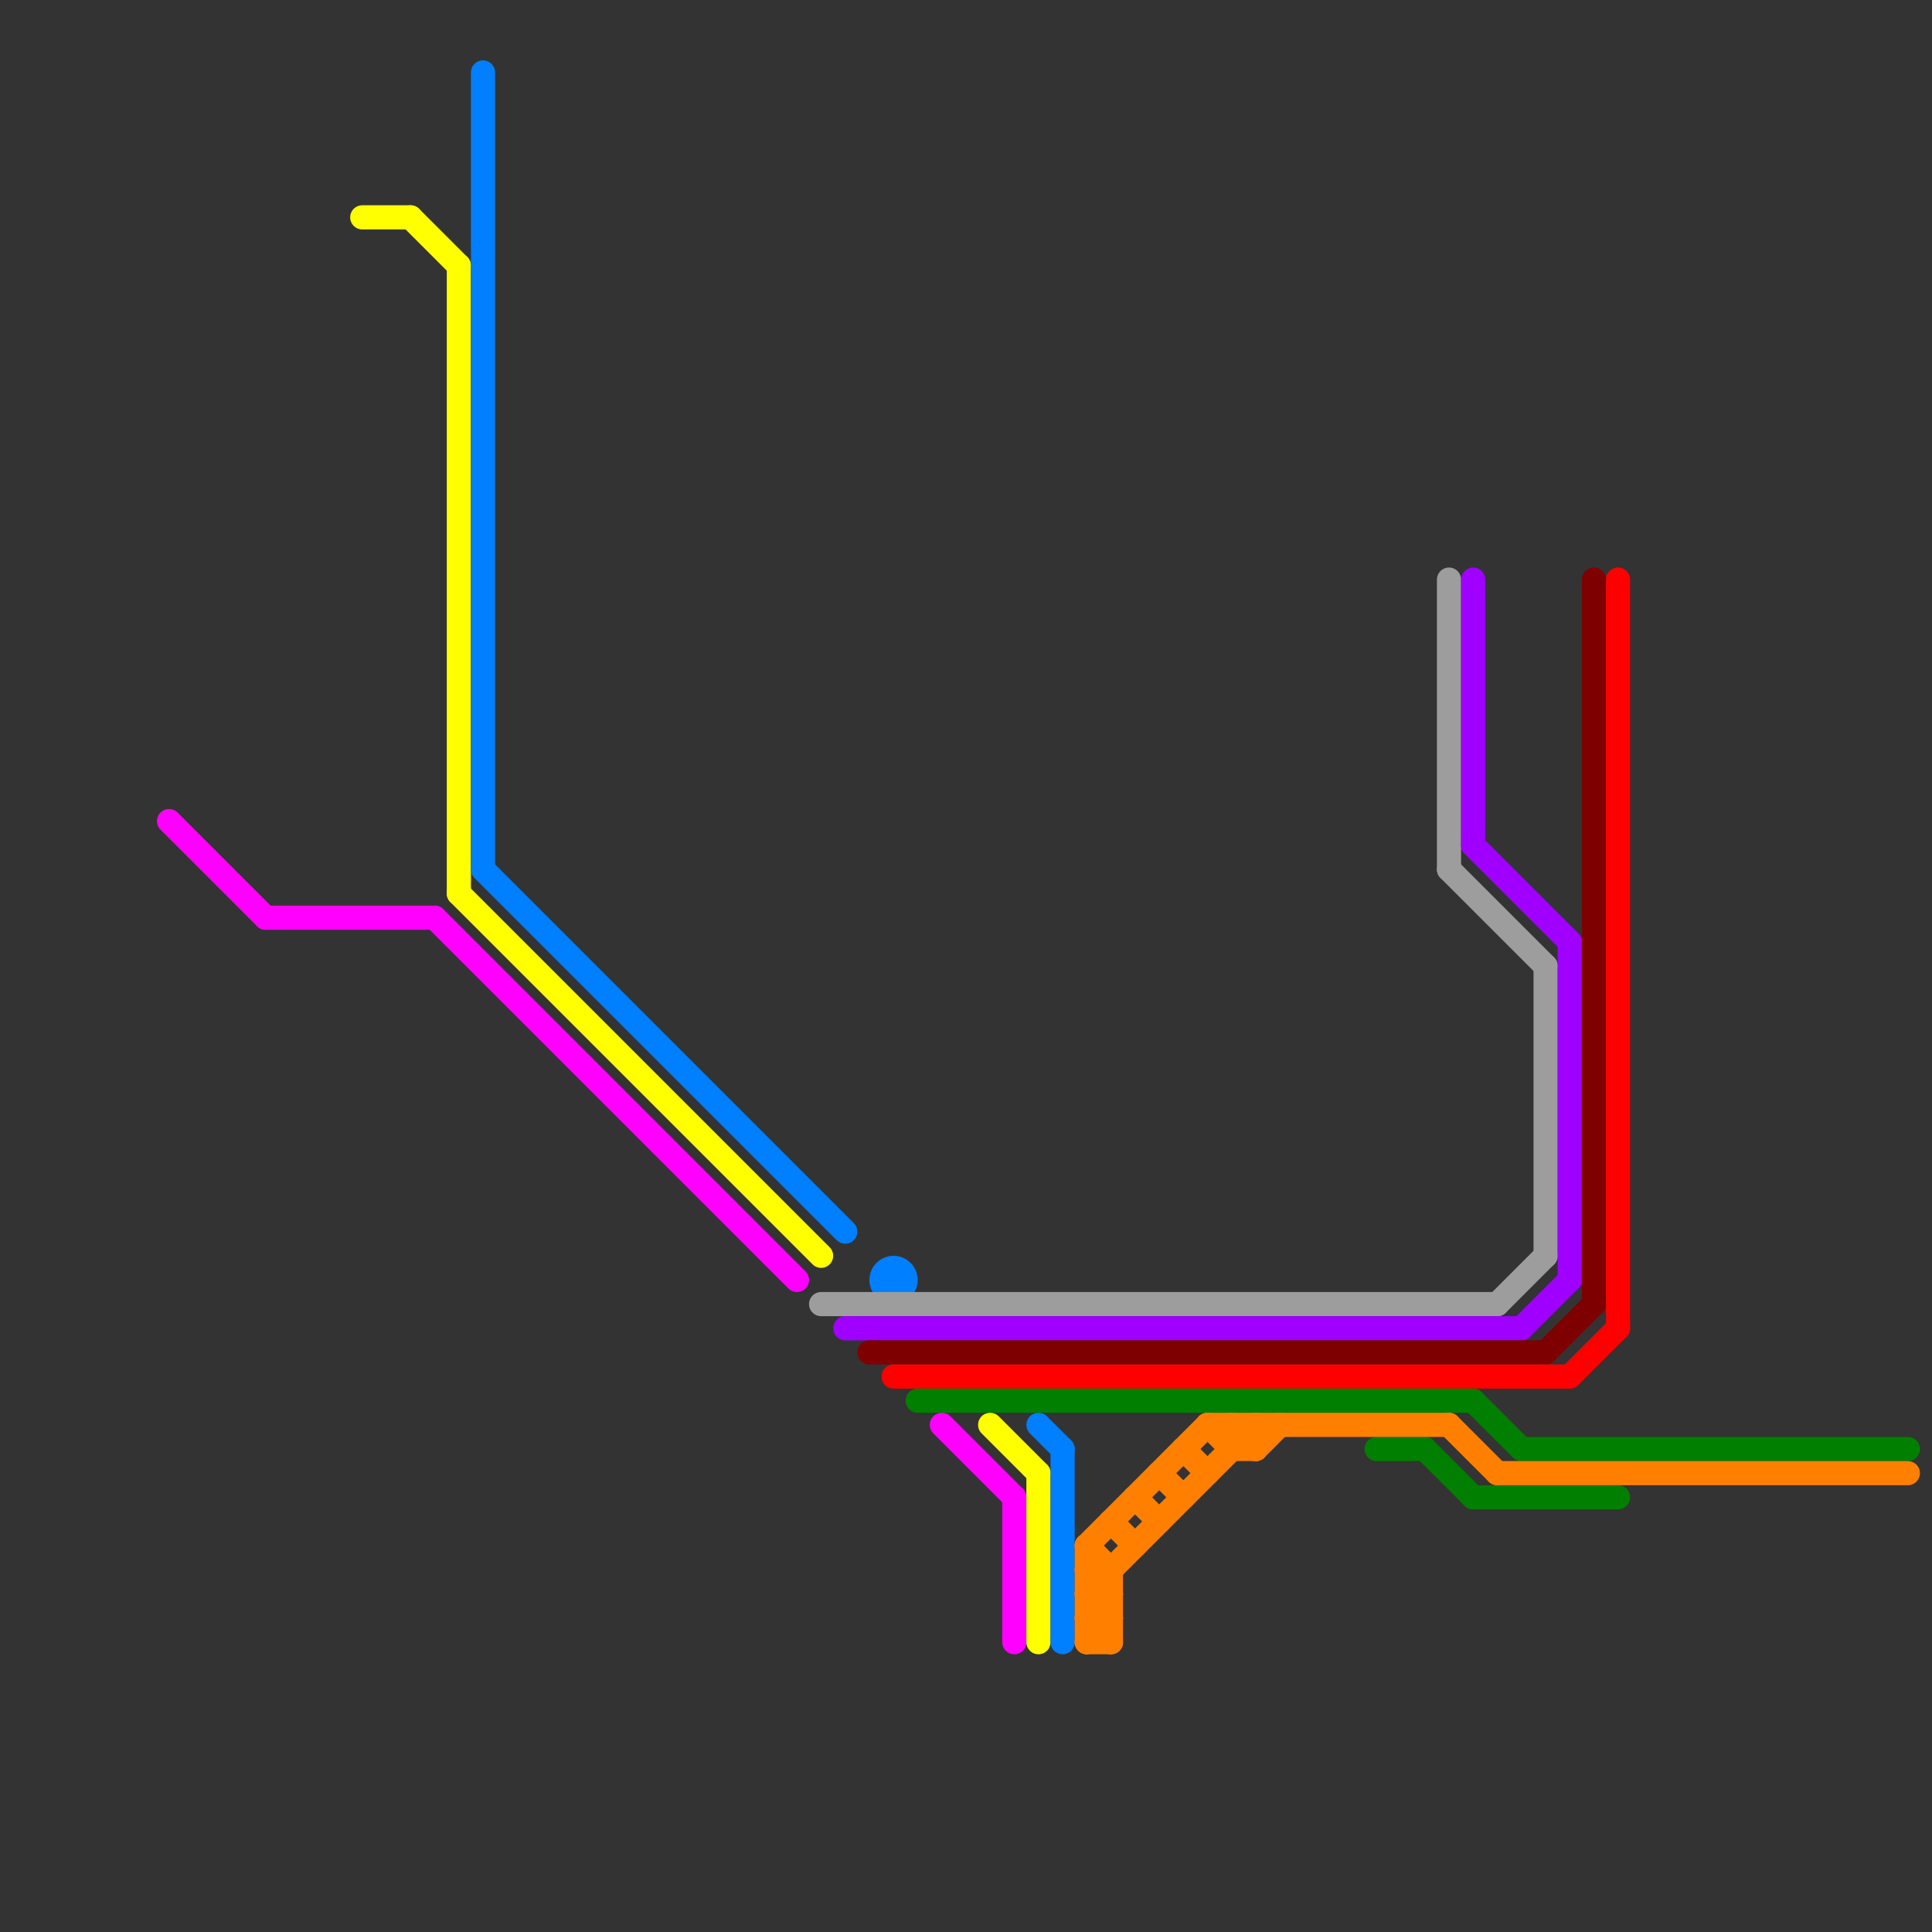 
<svg version="1.1" xmlns="http://www.w3.org/2000/svg" viewBox="0 0 80 80">
<rect x="0" y="0" width="80" height="80" fill="#333333" stroke="none"/>
<style>text { font: 1px Helvetica; font-weight: 600; white-space: pre; dominant-baseline: central; } line { stroke-width: 1; fill: none; stroke-linecap: round; stroke-linejoin: round; } .c0 { stroke: #ff00ff } .c1 { stroke: #ffff00 } .c2 { stroke: #007fff } .c3 { stroke: #9d9d9d } .c4 { stroke: #9f00ff } .c5 { stroke: #7f0000 } .c6 { stroke: #ff0000 } .c7 { stroke: #007f00 } .c8 { stroke: #ff7f00 }</style><defs><g id="wm-xf"><circle r="1.2" fill="#000"/><circle r="0.9" fill="#fff"/><circle r="0.6" fill="#000"/><circle r="0.3" fill="#fff"/></g><g id="wm"><circle r="0.6" fill="#000"/><circle r="0.3" fill="#fff"/></g></defs><line class="c0" x1="39" y1="59" x2="42" y2="62"/><line class="c0" x1="18" y1="38" x2="33" y2="53"/><line class="c0" x1="7" y1="34" x2="11" y2="38"/><line class="c0" x1="11" y1="38" x2="18" y2="38"/><line class="c0" x1="42" y1="62" x2="42" y2="68"/><line class="c1" x1="43" y1="61" x2="43" y2="68"/><line class="c1" x1="41" y1="59" x2="43" y2="61"/><line class="c1" x1="19" y1="37" x2="34" y2="52"/><line class="c1" x1="17" y1="9" x2="19" y2="11"/><line class="c1" x1="19" y1="11" x2="19" y2="37"/><line class="c1" x1="15" y1="9" x2="17" y2="9"/><line class="c2" x1="43" y1="59" x2="44" y2="60"/><line class="c2" x1="44" y1="60" x2="44" y2="68"/><line class="c2" x1="20" y1="36" x2="35" y2="51"/><line class="c2" x1="20" y1="3" x2="20" y2="36"/><circle cx="37" cy="53" r="1" fill="#007fff" /><line class="c3" x1="62" y1="54" x2="64" y2="52"/><line class="c3" x1="60" y1="24" x2="60" y2="36"/><line class="c3" x1="64" y1="40" x2="64" y2="52"/><line class="c3" x1="34" y1="54" x2="62" y2="54"/><line class="c3" x1="60" y1="36" x2="64" y2="40"/><line class="c4" x1="65" y1="39" x2="65" y2="53"/><line class="c4" x1="35" y1="55" x2="63" y2="55"/><line class="c4" x1="61" y1="24" x2="61" y2="35"/><line class="c4" x1="63" y1="55" x2="65" y2="53"/><line class="c4" x1="61" y1="35" x2="65" y2="39"/><line class="c5" x1="64" y1="56" x2="66" y2="54"/><line class="c5" x1="36" y1="56" x2="64" y2="56"/><line class="c5" x1="66" y1="24" x2="66" y2="54"/><line class="c6" x1="67" y1="24" x2="67" y2="55"/><line class="c6" x1="37" y1="57" x2="65" y2="57"/><line class="c6" x1="65" y1="57" x2="67" y2="55"/><line class="c7" x1="57" y1="60" x2="59" y2="60"/><line class="c7" x1="59" y1="60" x2="61" y2="62"/><line class="c7" x1="38" y1="58" x2="61" y2="58"/><line class="c7" x1="61" y1="58" x2="63" y2="60"/><line class="c7" x1="63" y1="60" x2="79" y2="60"/><line class="c7" x1="61" y1="62" x2="67" y2="62"/><line class="c8" x1="62" y1="61" x2="79" y2="61"/><line class="c8" x1="45" y1="68" x2="46" y2="67"/><line class="c8" x1="60" y1="59" x2="62" y2="61"/><line class="c8" x1="45" y1="64" x2="46" y2="65"/><line class="c8" x1="51" y1="59" x2="51" y2="60"/><line class="c8" x1="45" y1="66" x2="46" y2="67"/><line class="c8" x1="52" y1="59" x2="52" y2="60"/><line class="c8" x1="50" y1="59" x2="60" y2="59"/><line class="c8" x1="45" y1="67" x2="46" y2="67"/><line class="c8" x1="47" y1="62" x2="48" y2="63"/><line class="c8" x1="45" y1="64" x2="50" y2="59"/><line class="c8" x1="51" y1="60" x2="52" y2="60"/><line class="c8" x1="45" y1="65" x2="46" y2="66"/><line class="c8" x1="49" y1="60" x2="50" y2="61"/><line class="c8" x1="45" y1="66" x2="46" y2="66"/><line class="c8" x1="45" y1="67" x2="46" y2="66"/><line class="c8" x1="45" y1="64" x2="45" y2="68"/><line class="c8" x1="46" y1="63" x2="47" y2="64"/><line class="c8" x1="52" y1="60" x2="53" y2="59"/><line class="c8" x1="45" y1="65" x2="46" y2="65"/><line class="c8" x1="48" y1="61" x2="49" y2="62"/><line class="c8" x1="46" y1="65" x2="46" y2="68"/><line class="c8" x1="51" y1="59" x2="52" y2="60"/><line class="c8" x1="45" y1="68" x2="46" y2="68"/><line class="c8" x1="45" y1="67" x2="46" y2="68"/><line class="c8" x1="45" y1="66" x2="52" y2="59"/><line class="c8" x1="50" y1="59" x2="51" y2="60"/>
</svg>
